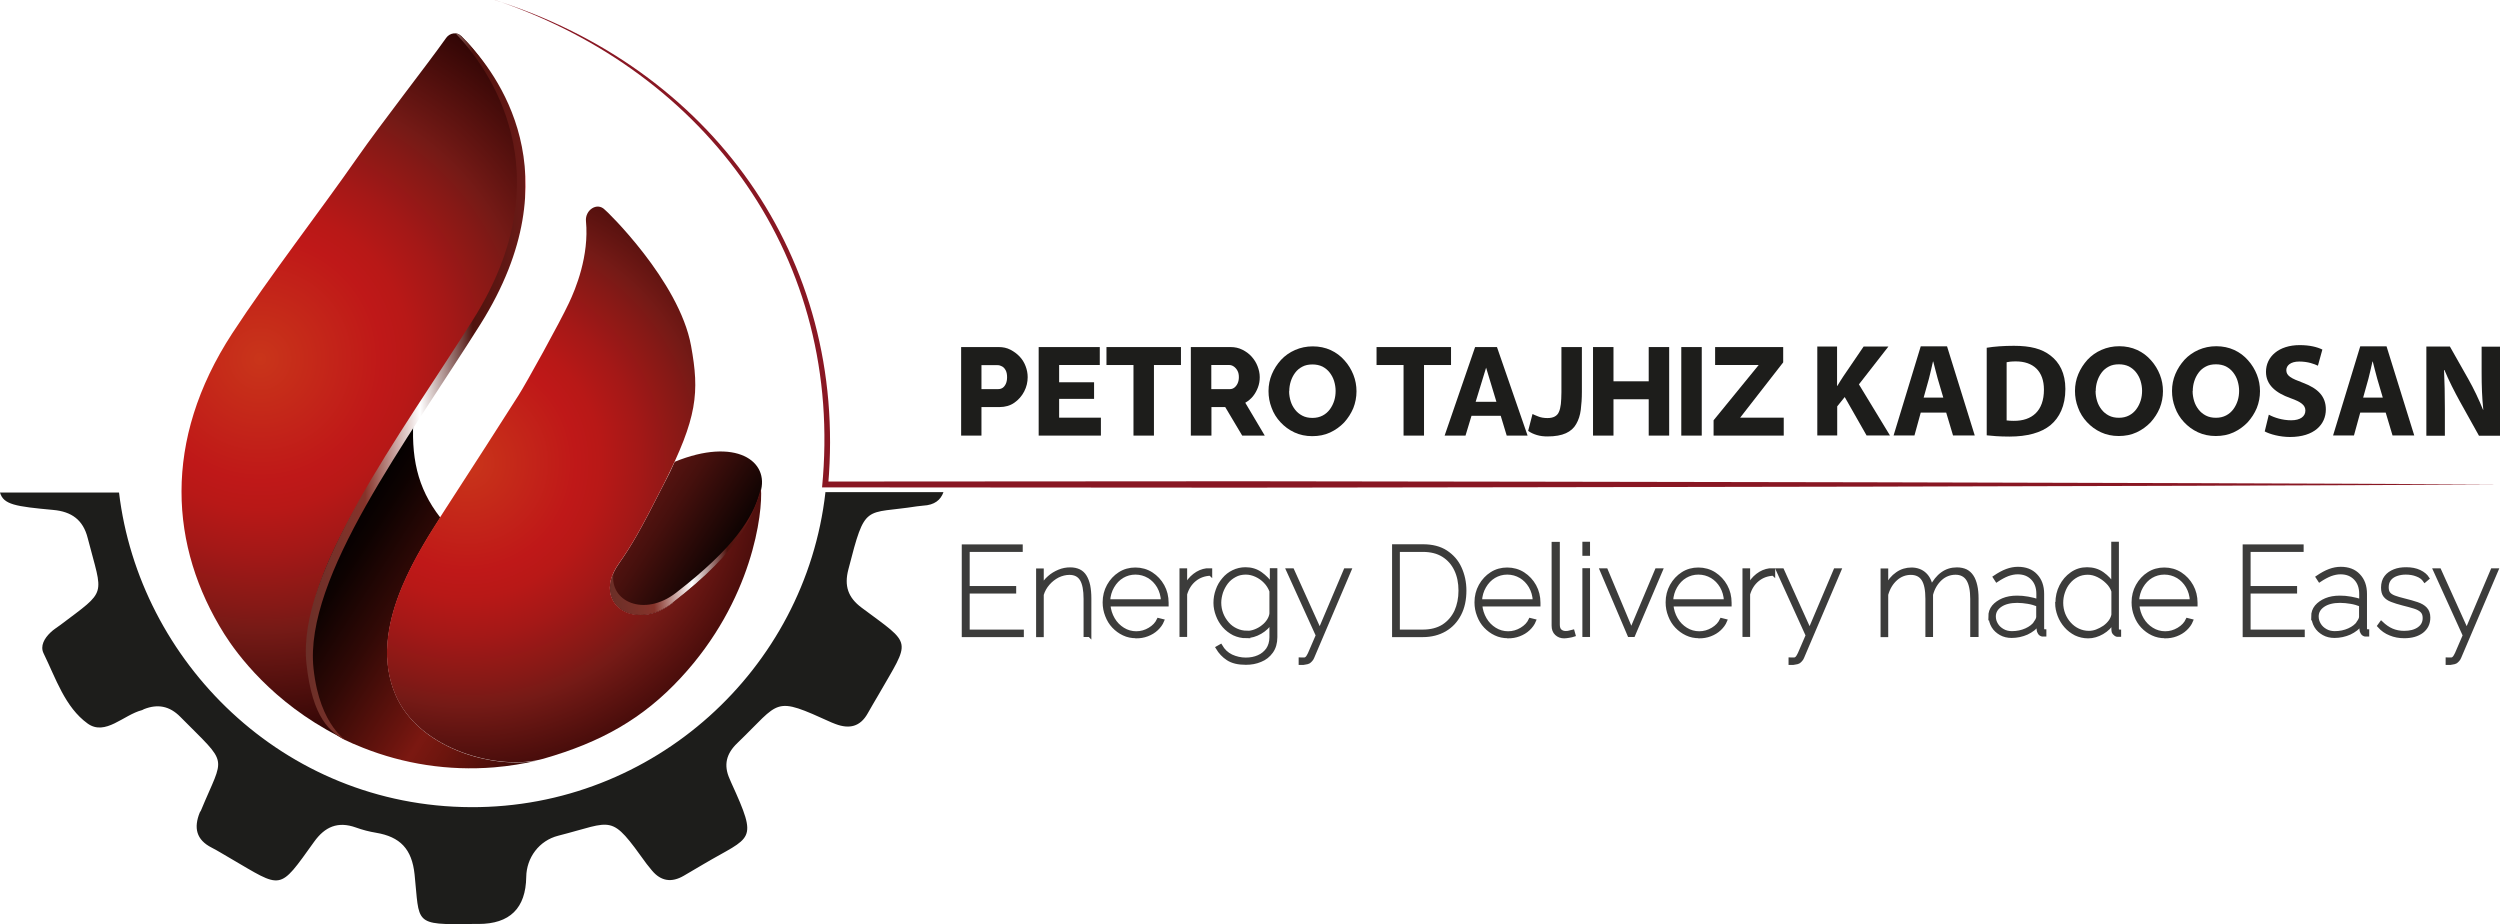 <?xml version="1.0" encoding="UTF-8"?>
<svg xmlns="http://www.w3.org/2000/svg" xmlns:xlink="http://www.w3.org/1999/xlink" id="Layer_1" data-name="Layer 1" viewBox="0 0 179.58 66.4">
  <defs>
    <style>
      .cls-1 {
        fill: url(#linear-gradient);
      }

      .cls-1, .cls-2, .cls-3, .cls-4, .cls-5, .cls-6, .cls-7, .cls-8, .cls-9, .cls-10, .cls-11, .cls-12, .cls-13, .cls-14, .cls-15 {
        stroke-width: 0px;
      }

      .cls-2 {
        fill: url(#linear-gradient-6);
      }

      .cls-16 {
        fill: #3c3c3b;
        stroke: #3c3c3b;
        stroke-miterlimit: 10;
        stroke-width: .25px;
      }

      .cls-17 {
        filter: url(#luminosity-noclip-5);
      }

      .cls-18 {
        mask: url(#mask-2);
      }

      .cls-3 {
        fill: url(#linear-gradient-11);
      }

      .cls-19 {
        mask: url(#mask-3);
      }

      .cls-4 {
        fill: url(#linear-gradient-5);
      }

      .cls-4, .cls-5, .cls-12 {
        mix-blend-mode: multiply;
      }

      .cls-5 {
        fill: url(#linear-gradient-9);
      }

      .cls-20 {
        mask: url(#mask-5);
      }

      .cls-6 {
        fill: url(#linear-gradient-2);
      }

      .cls-7 {
        fill: url(#radial-gradient-2);
      }

      .cls-21 {
        mask: url(#mask-4);
      }

      .cls-8 {
        fill: url(#linear-gradient-3);
      }

      .cls-9 {
        fill: url(#radial-gradient);
      }

      .cls-10 {
        fill: url(#linear-gradient-8);
      }

      .cls-22 {
        filter: url(#luminosity-noclip);
      }

      .cls-23 {
        mask: url(#mask-1);
      }

      .cls-24 {
        mask: url(#mask);
      }

      .cls-11 {
        fill: url(#linear-gradient-10);
      }

      .cls-12 {
        fill: url(#linear-gradient-7);
      }

      .cls-13 {
        fill: #1d1d1b;
      }

      .cls-14 {
        fill: url(#linear-gradient-4);
      }

      .cls-15 {
        fill: #891723;
      }

      .cls-25 {
        filter: url(#luminosity-noclip-3);
      }
    </style>
    <linearGradient id="linear-gradient" x1="201.54" y1="163.32" x2="201.87" y2="163.43" gradientTransform="translate(-194.67 -96.58) rotate(-4.69)" gradientUnits="userSpaceOnUse">
      <stop offset="0" stop-color="#000"></stop>
      <stop offset=".06" stop-color="#0d0203"></stop>
      <stop offset=".17" stop-color="#310a0b"></stop>
      <stop offset=".32" stop-color="#6b1619"></stop>
      <stop offset=".5" stop-color="#ba272c"></stop>
      <stop offset=".52" stop-color="#c1292e"></stop>
      <stop offset=".57" stop-color="#b2252a"></stop>
      <stop offset=".68" stop-color="#8c1d21"></stop>
      <stop offset=".83" stop-color="#4e1012"></stop>
      <stop offset="1" stop-color="#000"></stop>
    </linearGradient>
    <radialGradient id="radial-gradient" cx="202.64" cy="139.4" fx="202.64" fy="139.4" r="34.99" gradientTransform="translate(-194.67 -96.58) rotate(-4.69)" gradientUnits="userSpaceOnUse">
      <stop offset="0" stop-color="#c9351a"></stop>
      <stop offset=".25" stop-color="#bf1818"></stop>
      <stop offset=".31" stop-color="#b81817"></stop>
      <stop offset=".4" stop-color="#a41817"></stop>
      <stop offset=".51" stop-color="#851916"></stop>
      <stop offset=".56" stop-color="#751a16"></stop>
      <stop offset=".84" stop-color="#1e0000"></stop>
      <stop offset="1" stop-color="#1e0000"></stop>
    </radialGradient>
    <linearGradient id="linear-gradient-2" x1="206.23" y1="152.97" x2="226.66" y2="168.64" gradientTransform="translate(-194.67 -96.58) rotate(-4.69)" gradientUnits="userSpaceOnUse">
      <stop offset="0" stop-color="#000"></stop>
      <stop offset=".09" stop-color="#0d0201"></stop>
      <stop offset=".25" stop-color="#310906"></stop>
      <stop offset=".46" stop-color="#6a140e"></stop>
      <stop offset=".52" stop-color="#7b1811"></stop>
      <stop offset=".6" stop-color="#6c150e"></stop>
      <stop offset=".76" stop-color="#460d09"></stop>
      <stop offset=".97" stop-color="#090101"></stop>
      <stop offset="1" stop-color="#000"></stop>
    </linearGradient>
    <linearGradient id="linear-gradient-3" x1="215.07" y1="141.43" x2="235.58" y2="157.17" gradientTransform="translate(-194.67 -96.58) rotate(-4.69)" gradientUnits="userSpaceOnUse">
      <stop offset="0" stop-color="#000"></stop>
      <stop offset=".09" stop-color="#0d0302"></stop>
      <stop offset=".25" stop-color="#310b09"></stop>
      <stop offset=".46" stop-color="#6a1814"></stop>
      <stop offset=".52" stop-color="#7b1c18"></stop>
      <stop offset=".6" stop-color="#6c1815"></stop>
      <stop offset=".76" stop-color="#46100d"></stop>
      <stop offset=".97" stop-color="#090201"></stop>
      <stop offset="1" stop-color="#000"></stop>
    </linearGradient>
    <linearGradient id="linear-gradient-4" x1="226.33" y1="155.96" x2="237.67" y2="155.96" gradientTransform="translate(-194.67 -96.58) rotate(-4.69)" gradientUnits="userSpaceOnUse">
      <stop offset="0" stop-color="#6b2f28"></stop>
      <stop offset=".27" stop-color="#86332a"></stop>
      <stop offset=".52" stop-color="#fff"></stop>
      <stop offset=".76" stop-color="#50130e"></stop>
      <stop offset="1" stop-color="#6a1a17"></stop>
      <stop offset="1" stop-color="#c1292e"></stop>
    </linearGradient>
    <filter id="luminosity-noclip" x="15.49" y="10.55" width="13.62" height="38.48" color-interpolation-filters="sRGB">
      <feFlood flood-color="#fff" result="bg"></feFlood>
      <feBlend in="SourceGraphic" in2="bg"></feBlend>
    </filter>
    <filter id="luminosity-noclip-2" x="15.49" y="-8729.28" width="13.62" height="32766" color-interpolation-filters="sRGB">
      <feFlood flood-color="#fff" result="bg"></feFlood>
      <feBlend in="SourceGraphic" in2="bg"></feBlend>
    </filter>
    <mask id="mask-1" x="15.49" y="-8729.28" width="13.62" height="32766" maskUnits="userSpaceOnUse"></mask>
    <linearGradient id="linear-gradient-5" x1="198.39" y1="129.3" x2="228.27" y2="170.22" gradientTransform="translate(-194.67 -96.58) rotate(-4.69)" gradientUnits="userSpaceOnUse">
      <stop offset=".18" stop-color="#fff"></stop>
      <stop offset=".5" stop-color="#000"></stop>
      <stop offset=".76" stop-color="#000"></stop>
      <stop offset="1" stop-color="#fff"></stop>
    </linearGradient>
    <mask id="mask" x="15.49" y="10.55" width="13.62" height="38.48" maskUnits="userSpaceOnUse">
      <g class="cls-22">
        <g class="cls-23">
          <path class="cls-4" d="m18.28,25.42c-2.02,3.17-3.06,7-2.73,11.03.42,5.16,3,9.62,6.78,12.58-.16-.56-.29-1.22-.37-1.98-.15-1.43.04-2.97.48-4.58-1.53-2.25-2.52-4.92-2.76-7.83-.7-8.54,7.79-20.24,9.42-24.1-3.23,4.86-7.93,10.33-10.83,14.87Z"></path>
        </g>
      </g>
    </mask>
    <linearGradient id="linear-gradient-6" x1="198.39" y1="129.3" x2="228.27" y2="170.22" gradientTransform="translate(-194.67 -96.58) rotate(-4.69)" gradientUnits="userSpaceOnUse">
      <stop offset=".18" stop-color="#fff"></stop>
      <stop offset=".5" stop-color="#fff"></stop>
      <stop offset=".76" stop-color="#fff"></stop>
      <stop offset="1" stop-color="#fff"></stop>
    </linearGradient>
    <radialGradient id="radial-gradient-2" cx="216.83" cy="148.05" fx="216.83" fy="148.05" r="31.2" xlink:href="#radial-gradient"></radialGradient>
    <filter id="luminosity-noclip-3" x="29.24" y="17.4" width="15.28" height="32.46" color-interpolation-filters="sRGB">
      <feFlood flood-color="#fff" result="bg"></feFlood>
      <feBlend in="SourceGraphic" in2="bg"></feBlend>
    </filter>
    <filter id="luminosity-noclip-4" x="29.24" y="-8729.28" width="15.28" height="32766" color-interpolation-filters="sRGB">
      <feFlood flood-color="#fff" result="bg"></feFlood>
      <feBlend in="SourceGraphic" in2="bg"></feBlend>
    </filter>
    <mask id="mask-3" x="29.24" y="-8729.28" width="15.28" height="32766" maskUnits="userSpaceOnUse"></mask>
    <linearGradient id="linear-gradient-7" x1="240.12" y1="114.7" x2="215.75" y2="155.89" gradientTransform="translate(-194.67 -96.58) rotate(-4.69)" gradientUnits="userSpaceOnUse">
      <stop offset=".18" stop-color="#fff"></stop>
      <stop offset="1" stop-color="#000"></stop>
    </linearGradient>
    <mask id="mask-2" x="29.24" y="17.4" width="15.28" height="32.46" maskUnits="userSpaceOnUse">
      <g class="cls-25">
        <g class="cls-19">
          <path class="cls-12" d="m43.56,17.4s.62,1.22-2.16,6.43c-3.26,6.09-10.9,17.38-11.84,19.89-.94,2.51.5,6.14.5,6.14,0,0-.68-2.54,1-5.56,1.68-3.02,9.21-14.31,10.82-16.95,1.61-2.63,3.99-6.48,1.68-9.95Z"></path>
        </g>
      </g>
    </mask>
    <linearGradient id="linear-gradient-8" x1="240.12" y1="114.7" x2="215.75" y2="155.89" gradientTransform="translate(-194.67 -96.58) rotate(-4.69)" gradientUnits="userSpaceOnUse">
      <stop offset=".18" stop-color="#fff"></stop>
      <stop offset="1" stop-color="#fff"></stop>
    </linearGradient>
    <filter id="luminosity-noclip-5" x="27.87" y="43.1" width="23.07" height="10.61" color-interpolation-filters="sRGB">
      <feFlood flood-color="#fff" result="bg"></feFlood>
      <feBlend in="SourceGraphic" in2="bg"></feBlend>
    </filter>
    <filter id="luminosity-noclip-6" x="27.87" y="-8729.28" width="23.07" height="32766" color-interpolation-filters="sRGB">
      <feFlood flood-color="#fff" result="bg"></feFlood>
      <feBlend in="SourceGraphic" in2="bg"></feBlend>
    </filter>
    <mask id="mask-5" x="27.87" y="-8729.28" width="23.07" height="32766" maskUnits="userSpaceOnUse"></mask>
    <linearGradient id="linear-gradient-9" x1="196.34" y1="127.09" x2="229.8" y2="172.9" xlink:href="#linear-gradient-5"></linearGradient>
    <mask id="mask-4" x="27.87" y="43.1" width="23.07" height="10.61" maskUnits="userSpaceOnUse">
      <g class="cls-17">
        <g class="cls-20">
          <path class="cls-5" d="m50.94,43.1c-2.83,4.03-7.36,6.81-12.64,7.25-3.8.31-7.41-.64-10.42-2.5.08.69.25,1.37.53,2.03.71,1.68,2.13,2.92,3.78,3.74,1.12.11,2.26.13,3.42.04,6.86-.56,12.55-4.76,15.33-10.55Z"></path>
        </g>
      </g>
    </mask>
    <linearGradient id="linear-gradient-10" x1="196.34" y1="127.09" x2="229.8" y2="172.9" xlink:href="#linear-gradient-6"></linearGradient>
    <linearGradient id="linear-gradient-11" x1="21.97" y1="27.79" x2="37.74" y2="27.79" gradientTransform="matrix(1,0,0,1,0,0)" xlink:href="#linear-gradient-4"></linearGradient>
  </defs>
  <g>
    <path class="cls-16" d="m73.42,45.35v.29h-4.21v-6.41h4.13v.29h-3.81v2.7h3.34v.29h-3.34v2.84h3.89Z"></path>
    <path class="cls-16" d="m78.26,45.63h-.3v-2.61c0-.64-.09-1.1-.27-1.4s-.47-.45-.87-.45c-.28,0-.56.07-.83.2-.27.14-.5.32-.7.55-.2.23-.35.49-.44.79v2.93h-.3v-4.68h.3v1.17c.13-.25.29-.46.51-.65.21-.19.45-.33.71-.44.26-.11.53-.16.81-.16.25,0,.46.05.63.13.18.09.32.22.43.4s.19.39.25.66c.05.26.08.57.08.92v2.65Z"></path>
    <path class="cls-16" d="m81.6,45.72c-.31,0-.61-.06-.88-.19-.28-.13-.52-.31-.73-.53s-.37-.49-.48-.78c-.12-.3-.18-.62-.18-.95,0-.44.1-.84.3-1.2.2-.36.47-.65.8-.86.34-.22.72-.32,1.13-.32s.81.11,1.15.33c.34.22.61.51.81.87.2.36.3.77.3,1.21v.07s0,.05,0,.07h-4.18c.03.38.14.72.32,1.03s.42.55.71.73c.29.18.61.27.95.27s.66-.09.96-.27c.3-.18.51-.4.64-.68l.28.07c-.09.22-.23.41-.42.59s-.41.31-.67.41-.52.14-.8.14Zm-1.97-2.55h3.89c-.02-.39-.12-.74-.3-1.05-.18-.3-.41-.54-.7-.71-.29-.17-.61-.26-.96-.26s-.66.09-.95.26c-.28.17-.51.41-.69.72-.18.31-.28.65-.3,1.04Z"></path>
    <path class="cls-16" d="m86.94,41.23c-.42.02-.8.15-1.12.41-.32.26-.54.6-.67,1.04v2.95h-.3v-4.68h.3v1.18c.16-.33.38-.6.65-.81.27-.21.56-.33.86-.37.06,0,.12,0,.17,0h.12v.29Z"></path>
    <path class="cls-16" d="m89.52,45.72c-.32,0-.61-.07-.89-.2-.27-.14-.51-.32-.71-.55-.2-.23-.35-.49-.46-.78-.11-.29-.17-.58-.17-.88,0-.32.05-.62.16-.92.1-.29.25-.55.45-.78.19-.23.42-.41.69-.54s.56-.2.88-.2c.41,0,.77.11,1.08.33.31.22.57.49.79.8v-1.06h.29v4.83c0,.41-.1.76-.3,1.04s-.46.49-.79.62c-.33.14-.67.2-1.05.2-.54,0-.97-.1-1.29-.31-.31-.2-.56-.47-.75-.79l.23-.13c.19.33.44.57.77.73.33.15.67.23,1.04.23.34,0,.64-.06.91-.18.28-.12.49-.3.66-.53.16-.24.25-.53.25-.88v-1.1c-.19.31-.45.56-.78.75s-.67.29-1.02.29Zm.05-.28c.21,0,.41-.04.61-.12s.38-.18.55-.32c.17-.13.3-.28.4-.44s.16-.32.18-.48v-1.62c-.1-.26-.24-.49-.43-.68-.19-.2-.41-.35-.65-.46-.24-.11-.49-.17-.74-.17-.29,0-.56.06-.79.19-.24.13-.44.29-.6.5s-.28.44-.37.69c-.08.26-.13.51-.13.76,0,.28.05.55.15.81.1.26.24.48.42.69s.39.36.63.47c.24.11.49.17.77.17Z"></path>
    <path class="cls-16" d="m93.43,47.35c.1,0,.18,0,.26,0,.08,0,.13-.03.16-.06.04-.02.08-.08.13-.16.05-.08.13-.24.22-.47.1-.23.24-.57.44-1.02l-2.13-4.69h.33l1.96,4.34,1.84-4.34h.31l-2.67,6.27c-.03.07-.07.14-.12.19-.05.06-.1.1-.16.14-.06.03-.13.05-.22.06-.05.01-.11.02-.17.03-.06,0-.13,0-.2,0v-.29Z"></path>
    <path class="cls-16" d="m100.12,45.63v-6.41h2.08c.67,0,1.23.14,1.67.43.44.29.78.67,1,1.16.22.48.34,1.02.34,1.61,0,.65-.12,1.22-.37,1.7s-.59.85-1.05,1.12c-.45.26-.98.4-1.59.4h-2.08Zm4.77-3.21c0-.56-.1-1.06-.31-1.5-.21-.44-.51-.78-.91-1.03-.4-.25-.89-.37-1.47-.37h-1.77v5.83h1.77c.59,0,1.08-.13,1.48-.38.4-.26.7-.61.91-1.05.2-.45.3-.94.3-1.49Z"></path>
    <path class="cls-16" d="m108.31,45.72c-.31,0-.61-.06-.88-.19-.28-.13-.52-.31-.73-.53s-.37-.49-.48-.78c-.12-.3-.18-.62-.18-.95,0-.44.1-.84.3-1.2.2-.36.47-.65.8-.86.34-.22.72-.32,1.13-.32s.81.11,1.15.33c.34.22.61.51.81.87.2.36.3.77.3,1.21v.07s0,.05,0,.07h-4.18c.03.38.14.72.32,1.03s.42.55.71.73c.29.18.61.27.95.27s.66-.09.96-.27c.3-.18.51-.4.64-.68l.28.07c-.09.22-.23.41-.42.59s-.41.31-.67.41-.52.14-.8.14Zm-1.97-2.55h3.89c-.02-.39-.12-.74-.3-1.05-.18-.3-.41-.54-.7-.71-.29-.17-.61-.26-.96-.26s-.66.09-.95.26c-.28.17-.51.41-.69.72-.18.31-.28.65-.3,1.04Z"></path>
    <path class="cls-16" d="m111.61,39.05h.31v5.83c0,.19.05.34.15.43.1.09.23.14.39.14.08,0,.17,0,.26-.03s.19-.04.26-.06l.07.25c-.09.03-.2.06-.34.08s-.25.04-.35.04c-.23,0-.41-.07-.56-.21s-.22-.33-.22-.58v-5.89Z"></path>
    <path class="cls-16" d="m113.79,39.8v-.76h.3v.76h-.3Zm0,5.83v-4.69h.3v4.69h-.3Z"></path>
    <path class="cls-16" d="m117.03,45.63l-1.99-4.68h.33l1.81,4.32,1.82-4.32h.32l-1.99,4.68h-.3Z"></path>
    <path class="cls-16" d="m122.04,45.72c-.31,0-.61-.06-.88-.19-.28-.13-.52-.31-.73-.53s-.37-.49-.48-.78c-.12-.3-.18-.62-.18-.95,0-.44.1-.84.3-1.2.2-.36.47-.65.8-.86.34-.22.72-.32,1.13-.32s.81.11,1.15.33c.34.22.61.51.81.87.2.36.3.77.3,1.21v.07s0,.05,0,.07h-4.18c.03.38.14.72.32,1.03s.42.55.71.73c.29.18.61.27.95.27s.66-.09.96-.27c.3-.18.51-.4.64-.68l.28.07c-.09.22-.23.41-.42.59s-.41.31-.67.41-.52.14-.8.14Zm-1.97-2.55h3.89c-.02-.39-.12-.74-.3-1.05-.18-.3-.41-.54-.7-.71-.29-.17-.61-.26-.96-.26s-.66.09-.95.26c-.28.17-.51.41-.69.72-.18.31-.28.65-.3,1.04Z"></path>
    <path class="cls-16" d="m127.38,41.23c-.42.02-.8.15-1.12.41-.32.26-.54.6-.67,1.04v2.95h-.3v-4.68h.3v1.18c.16-.33.38-.6.65-.81.27-.21.56-.33.86-.37.06,0,.12,0,.17,0h.12v.29Z"></path>
    <path class="cls-16" d="m128.62,47.35c.1,0,.18,0,.26,0,.08,0,.13-.03.16-.06.04-.02.08-.08.13-.16.05-.08.13-.24.22-.47.1-.23.24-.57.44-1.02l-2.13-4.69h.33l1.96,4.34,1.84-4.34h.31l-2.67,6.27c-.03.07-.07.14-.12.19-.05.06-.1.1-.16.14-.06.03-.13.05-.22.06-.05.01-.11.02-.17.03-.06,0-.13,0-.2,0v-.29Z"></path>
    <path class="cls-16" d="m141.95,45.63h-.3v-2.61c0-.63-.1-1.1-.29-1.4-.19-.3-.49-.46-.89-.46s-.78.14-1.09.43c-.31.29-.53.66-.65,1.12v2.92h-.3v-2.61c0-.64-.09-1.1-.28-1.4s-.49-.45-.89-.45-.77.14-1.08.42c-.31.28-.54.65-.67,1.12v2.93h-.3v-4.68h.3v1.17c.2-.4.45-.7.77-.92.31-.22.66-.32,1.03-.32s.71.12.96.36c.25.24.4.56.45.95.23-.44.49-.77.8-.99.3-.22.65-.33,1.05-.33.25,0,.47.05.64.13.18.09.32.22.44.4.12.18.2.4.26.66.06.26.09.57.09.91v2.65Z"></path>
    <path class="cls-16" d="m142.95,44.29c0-.28.08-.51.25-.72.17-.2.4-.36.68-.48.29-.12.62-.18,1.01-.18.25,0,.51.02.78.07s.51.11.73.18v-.5c0-.46-.13-.83-.4-1.11-.27-.28-.62-.42-1.07-.42-.23,0-.47.05-.72.14-.25.1-.51.24-.78.42l-.15-.23c.31-.21.6-.37.87-.47.27-.1.54-.15.8-.15.54,0,.97.16,1.28.49.32.33.48.77.48,1.33v2.47c0,.07.01.12.04.15s.07.05.12.05v.27h-.1s-.05,0-.07,0c-.08-.02-.15-.06-.2-.14-.05-.07-.07-.15-.08-.23v-.41c-.22.28-.49.49-.83.65-.34.15-.71.23-1.09.23-.29,0-.55-.06-.78-.19-.23-.13-.42-.3-.55-.52s-.2-.46-.2-.72Zm3.28.4c.05-.07.09-.14.12-.21.03-.07.04-.13.04-.18v-.85c-.23-.09-.47-.16-.72-.2-.25-.04-.5-.07-.77-.07-.5,0-.9.1-1.2.3s-.46.47-.46.8c0,.22.06.41.17.59.11.18.26.32.46.43.19.11.41.16.65.16.37,0,.71-.07,1.02-.21.31-.14.54-.32.7-.55Z"></path>
    <path class="cls-16" d="m147.77,43.31c0-.44.09-.84.28-1.21s.44-.66.77-.89.69-.34,1.1-.34.79.11,1.11.34c.32.23.57.49.75.8v-2.97h.3v6.12c0,.06.01.11.04.14s.07.05.12.05v.27c-.07,0-.13,0-.16,0-.08-.02-.15-.07-.21-.14s-.08-.15-.08-.23v-.57c-.19.31-.45.57-.78.76-.33.19-.67.29-1.01.29-.32,0-.62-.07-.9-.2-.27-.14-.51-.32-.71-.55-.2-.23-.36-.49-.47-.78-.11-.29-.17-.58-.17-.88Zm4.02.77v-1.61c-.08-.25-.22-.47-.42-.66-.2-.2-.42-.35-.66-.47-.25-.12-.49-.18-.74-.18-.29,0-.55.06-.78.18-.23.12-.43.28-.6.49-.17.2-.29.43-.38.69-.09.26-.13.52-.13.79s.05.55.15.81c.1.25.24.48.42.68.18.2.39.36.63.47.24.11.49.17.77.17.17,0,.36-.03.55-.1.19-.07.38-.17.56-.29.18-.13.32-.27.44-.44.11-.16.18-.34.2-.52Z"></path>
    <path class="cls-16" d="m155.51,45.72c-.31,0-.61-.06-.88-.19-.28-.13-.52-.31-.73-.53s-.37-.49-.48-.78c-.12-.3-.18-.62-.18-.95,0-.44.1-.84.3-1.2.2-.36.47-.65.8-.86.34-.22.72-.32,1.13-.32s.81.11,1.15.33c.34.22.61.51.81.87.2.36.3.77.3,1.21v.07s0,.05,0,.07h-4.18c.03.38.14.72.32,1.03s.42.55.71.73c.29.18.61.27.95.27s.66-.09.96-.27c.3-.18.51-.4.64-.68l.28.07c-.09.22-.23.41-.42.59s-.41.31-.67.41-.52.14-.8.14Zm-1.97-2.55h3.89c-.02-.39-.12-.74-.3-1.05-.18-.3-.41-.54-.7-.71-.29-.17-.61-.26-.96-.26s-.66.09-.95.26c-.28.17-.51.41-.69.72-.18.31-.28.65-.3,1.04Z"></path>
    <path class="cls-16" d="m165.43,45.35v.29h-4.21v-6.41h4.13v.29h-3.81v2.7h3.34v.29h-3.34v2.84h3.89Z"></path>
    <path class="cls-16" d="m166.14,44.29c0-.28.08-.51.25-.72.17-.2.4-.36.68-.48.29-.12.62-.18,1.01-.18.25,0,.51.02.78.07s.51.11.73.18v-.5c0-.46-.13-.83-.4-1.11-.27-.28-.62-.42-1.07-.42-.23,0-.47.05-.72.14-.25.1-.51.24-.78.42l-.15-.23c.31-.21.6-.37.87-.47.27-.1.54-.15.8-.15.54,0,.97.16,1.28.49.32.33.48.77.48,1.33v2.47c0,.07.01.12.04.15s.07.05.12.05v.27h-.1s-.05,0-.07,0c-.08-.02-.15-.06-.2-.14-.05-.07-.07-.15-.08-.23v-.41c-.22.28-.49.49-.83.65-.34.15-.71.23-1.09.23-.29,0-.55-.06-.78-.19-.23-.13-.42-.3-.55-.52s-.2-.46-.2-.72Zm3.28.4c.05-.07.09-.14.12-.21.03-.07.04-.13.04-.18v-.85c-.23-.09-.47-.16-.72-.2-.25-.04-.5-.07-.77-.07-.5,0-.9.1-1.2.3s-.46.47-.46.8c0,.22.06.41.17.59.11.18.26.32.46.43.19.11.41.16.65.16.37,0,.71-.07,1.02-.21.31-.14.54-.32.7-.55Z"></path>
    <path class="cls-16" d="m172.7,45.72c-.36,0-.69-.06-1-.19-.31-.12-.58-.31-.81-.57l.16-.22c.25.24.51.42.77.53s.55.17.87.17c.44,0,.79-.09,1.06-.28.27-.19.4-.44.4-.77,0-.22-.06-.38-.18-.5-.12-.12-.3-.22-.53-.29-.23-.07-.51-.15-.84-.23-.32-.08-.59-.17-.8-.25-.21-.08-.37-.19-.48-.33-.11-.14-.16-.33-.16-.58,0-.31.08-.57.23-.76.15-.2.36-.34.61-.44s.53-.14.84-.14c.37,0,.69.06.96.19s.46.29.58.48l-.2.17c-.13-.19-.32-.33-.57-.42-.25-.1-.52-.14-.81-.14-.24,0-.46.04-.66.11-.2.07-.37.18-.49.33s-.19.34-.19.59c0,.2.04.35.13.46.09.11.22.19.4.26s.41.13.68.2c.37.09.68.18.95.27.27.09.47.21.61.36.14.15.22.36.22.63,0,.42-.16.75-.48,1-.32.24-.74.36-1.27.36Z"></path>
    <path class="cls-16" d="m175.82,47.35c.1,0,.18,0,.26,0,.08,0,.13-.03.16-.06.04-.02.08-.08.13-.16.05-.08.13-.24.22-.47.1-.23.24-.57.44-1.02l-2.13-4.69h.33l1.96,4.34,1.84-4.34h.31l-2.67,6.27c-.03.07-.07.14-.12.19-.05.06-.1.1-.16.14-.06.03-.13.05-.22.06-.05.01-.11.02-.17.03-.06,0-.13,0-.2,0v-.29Z"></path>
  </g>
  <g>
    <path class="cls-1" d="m19.85,49.86c-.1-.08-.19-.17-.28-.25.09.09.19.17.28.25Z"></path>
    <g>
      <path class="cls-9" d="m33.12,2.58c-.31-.31-.82-.21-1.07.14-1.39,1.97-4.58,6.02-6.45,8.7-2.46,3.54-6.27,8.47-8.92,12.53-5.02,7.71-4.5,15.33-.57,21.59.91,1.44,3.45,4.91,8.21,7.34.24.12-1.71-.97-2.16-5.24-.69-6.56,6.71-16.32,11.99-24.72,6.82-10.86,1.15-18.17-1.03-20.35Z"></path>
      <path class="cls-6" d="m28.4,49.88c-1.88-4.45,1.18-9.5,3.23-12.7-1.68-2.16-2.13-4.39-1.91-7.39-4.37,6.71-8.12,12.54-7.55,17.87.18,1.69.59,2.89,1.01,3.7.64,1.24.62,1.45,2.91,2.36,2.9,1.15,6.1,1.67,9.41,1.4,1.08-.09,2.12-.26,3.14-.5-3.25.67-8.62-.9-10.24-4.74Z"></path>
      <path class="cls-8" d="m48.47,33.16c-.33.75-.37.8-.78,1.6-1.68,3.32-2.28,4.36-3.25,5.75-1.99,2.84,1.12,4.94,3.89,2.8,4.97-3.84,5.7-6.04,6.29-7.93.7-2.26-1.77-4-6.15-2.21Z"></path>
      <path class="cls-14" d="m44.07,41.16c-1.12,2.48,1.72,4.11,4.26,2.14,4.87-3.77,5.7-5.94,6.29-7.93-.61,1.83-1.77,3.89-6.06,7.21-2.29,1.77-4.82.63-4.49-1.43Z"></path>
      <g class="cls-24">
        <path class="cls-2" d="m18.28,25.42c-2.02,3.17-3.06,7-2.73,11.03.42,5.16,3,9.62,6.78,12.58-.16-.56-.29-1.22-.37-1.98-.15-1.43.04-2.97.48-4.58-1.53-2.25-2.52-4.92-2.76-7.83-.7-8.54,7.79-20.24,9.42-24.1-3.23,4.86-7.93,10.33-10.83,14.87Z"></path>
      </g>
      <path class="cls-7" d="m48.33,43.3c-2.77,2.14-5.88.03-3.89-2.8.97-1.38,1.57-2.43,3.25-5.75,2.41-4.77,2.56-6.55,1.95-9.91-.85-4.67-6.14-9.77-6.2-9.78h0c-.55-.56-1.42.03-1.35.82.24,2.51-.75,4.89-1.22,5.88-.65,1.39-3.07,5.77-3.62,6.63-1.43,2.25-3.18,4.97-5.33,8.29-2.03,3.15-5.51,8.5-3.54,13.18,1.69,4.01,7.48,5.55,10.66,4.64,4.12-1.18,7.14-2.87,9.86-5.81,5.16-5.56,5.9-11.86,5.76-13.61-.59,2.02-1.38,4.37-6.35,8.21Z"></path>
      <g class="cls-18">
        <path class="cls-10" d="m43.56,17.4s.62,1.22-2.16,6.43c-3.26,6.09-10.9,17.38-11.84,19.89-.94,2.51.5,6.14.5,6.14,0,0-.68-2.54,1-5.56,1.68-3.02,9.21-14.31,10.82-16.95,1.61-2.63,3.99-6.48,1.68-9.95Z"></path>
      </g>
      <g class="cls-21">
        <path class="cls-11" d="m50.94,43.1c-2.83,4.03-7.36,6.81-12.64,7.25-3.8.31-7.41-.64-10.42-2.5.08.69.25,1.37.53,2.03.71,1.68,2.13,2.92,3.78,3.74,1.12.11,2.26.13,3.42.04,6.86-.56,12.55-4.76,15.33-10.55Z"></path>
      </g>
      <path class="cls-3" d="m33.47,2.94c-.51-.55-.62-.52-.74-.54,2.3,2.4,7.9,9.97,1.27,20.53-5.28,8.4-12.67,18.16-11.99,24.72.42,3.97,1.73,4.96,2.82,5.52.24.12-1.86-.89-2.31-5.16-.69-6.56,6.71-16.32,11.99-24.72,6.82-10.86,1.08-18.1-1.03-20.35Z"></path>
    </g>
  </g>
  <path class="cls-15" d="m35.53,0c15.5,4.89,25.38,18.44,23.96,34.82,0,0-.21-.23-.21-.23l30.07-.02c26.78.04,63.44.08,90.22.23-26.8.15-63.42.19-90.22.23,0,0-30.07-.02-30.07-.02h-.23c1.6-16.36-8.18-29.84-23.52-35.02h0Z"></path>
  <path class="cls-13" d="m69.04,31.29v-6.36h2.71c.3,0,.58.06.83.19s.47.29.66.49c.19.2.33.43.43.69s.15.52.15.79c0,.36-.08.7-.25,1.03-.17.33-.41.6-.71.81s-.66.31-1.06.31h-1.3v2.05h-1.47Zm1.47-3.34h1.2c.11,0,.22-.03.31-.09s.17-.16.23-.29c.06-.13.09-.29.09-.47,0-.2-.03-.37-.1-.5-.07-.13-.15-.22-.26-.28s-.21-.09-.33-.09h-1.15v1.73Z"></path>
  <path class="cls-13" d="m79.08,30v1.29h-4.47v-6.36h4.39v1.29h-2.92v1.24h2.51v1.19h-2.51v1.35h3Z"></path>
  <path class="cls-13" d="m84.82,26.22h-1.93v5.07h-1.47v-5.07h-1.94v-1.29h5.35v1.29Z"></path>
  <path class="cls-13" d="m85.54,31.29v-6.36h2.86c.3,0,.58.06.84.19.26.13.48.29.66.49.18.2.33.43.43.69s.16.52.16.79-.04.5-.13.74c-.09.24-.21.45-.36.64-.16.19-.34.34-.55.46l1.4,2.36h-1.62l-1.22-2.05h-.99v2.05h-1.47Zm1.47-3.34h1.35c.11,0,.22-.04.31-.11.09-.07.17-.17.23-.3.06-.13.09-.28.09-.45,0-.18-.03-.33-.1-.46-.07-.13-.16-.23-.26-.3s-.21-.11-.32-.11h-1.3v1.73Z"></path>
  <path class="cls-13" d="m94.26,31.33c-.47,0-.89-.09-1.28-.27-.39-.18-.72-.43-1-.73s-.5-.65-.64-1.04c-.15-.39-.22-.78-.22-1.2s.08-.83.24-1.21.38-.72.66-1.03c.28-.3.62-.54,1.01-.71.39-.17.81-.26,1.27-.26s.9.09,1.29.27c.39.18.72.43.99.74.28.31.49.66.64,1.04s.22.78.22,1.18c0,.42-.08.83-.23,1.21-.16.38-.38.72-.66,1.03-.29.3-.62.54-1.01.72-.39.18-.81.26-1.28.26Zm-1.66-3.22c0,.24.04.48.11.71.07.23.18.43.32.61s.31.32.52.43.45.16.73.16.52-.06.73-.17.38-.26.52-.45.24-.4.31-.62c.07-.23.1-.46.1-.7s-.04-.48-.11-.71c-.07-.23-.18-.43-.32-.61-.14-.18-.31-.32-.52-.43-.21-.1-.45-.15-.71-.15-.28,0-.53.05-.73.16-.21.11-.38.25-.52.44s-.24.39-.31.61c-.07.22-.11.46-.11.7Z"></path>
  <path class="cls-13" d="m104.22,26.22h-1.93v5.07h-1.47v-5.07h-1.94v-1.29h5.35v1.29Z"></path>
  <path class="cls-13" d="m105.95,24.93h1.58l2.2,6.36h-1.5l-.43-1.42h-2.1l-.43,1.42h-1.5l2.19-6.36Zm1.54,3.93l-.74-2.45-.75,2.45h1.49Z"></path>
  <path class="cls-13" d="m110.09,29.74c.07.04.19.09.39.17.19.08.42.12.68.12.22,0,.39-.04.52-.11s.24-.18.3-.33c.07-.15.11-.34.14-.57.02-.23.04-.51.04-.84v-3.25h1.47v3.21c0,.47-.03.91-.08,1.3-.05.39-.16.73-.33,1.02-.16.29-.41.51-.74.66-.33.15-.77.23-1.32.23-.28,0-.53-.03-.76-.1s-.44-.16-.63-.3l.31-1.2Z"></path>
  <path class="cls-13" d="m119.9,24.93v6.36h-1.47v-2.61h-2.53v2.61h-1.47v-6.36h1.47v2.46h2.53v-2.46h1.47Z"></path>
  <path class="cls-13" d="m120.77,31.29v-6.36h1.47v6.36h-1.47Z"></path>
  <path class="cls-13" d="m123.09,30.19l3.24-3.97h-3.13v-1.29h4.89v1.1l-3.09,3.97h3.13v1.29h-5.04v-1.1Z"></path>
  <path class="cls-13" d="m59.29,35.38c-1.44,12.69-12.34,22.65-25.45,22.6-13.54-.05-23.85-10.52-25.29-22.6H0c.25.87,1.11,1,3.83,1.25,1.31.12,2.14.71,2.47,2.02,1.1,4.27,1.44,3.67-1.96,6.24-.24.18-.51.34-.72.55-.43.41-.75.96-.49,1.49.88,1.8,1.54,3.87,3.16,5.04,1.27.92,2.58-.62,3.91-.96.05-.01.09-.05.14-.07.99-.39,1.84-.23,2.61.55,3.53,3.57,3.17,2.65,1.48,6.74-.02.05-.06.08-.08.13-.44,1.09-.27,1.96.86,2.53.45.23.87.5,1.31.75,3.8,2.21,3.47,2.41,6.04-1.17.78-1.09,1.71-1.49,3-1.03.47.17.97.3,1.46.38,1.71.29,2.57,1.15,2.76,3,.37,3.53-.12,3.62,4.13,3.55h.45q3.39,0,3.44-3.38c.02-1.38.92-2.61,2.3-2.96,4.05-1.03,3.71-1.64,6.35,2.03.12.16.25.31.38.47.65.78,1.42.88,2.28.38.48-.28.96-.56,1.43-.84,3.45-2.04,3.96-1.53,1.99-5.84-.04-.09-.08-.19-.12-.28-.45-1-.24-1.82.56-2.58,3.16-3.04,2.52-3.4,6.77-1.47.09.04.19.08.28.11.98.37,1.77.2,2.31-.77.24-.44.51-.87.76-1.31,2.34-4.08,2.49-3.53-1.2-6.28-.98-.73-1.26-1.57-.95-2.75,1.24-4.83,1.13-3.93,4.93-4.53.15-.02.3-.04.45-.05.8-.04,1.25-.4,1.45-.97h-8.49Z"></path>
  <g>
    <path class="cls-13" d="m130.53,24.89h1.43v2.83h.02c.14-.24.29-.47.44-.7l1.45-2.13h1.78l-2.12,2.72,2.23,3.67h-1.68l-1.57-2.76-.54.67v2.09h-1.43v-6.4Z"></path>
    <path class="cls-13" d="m137.97,29.64l-.45,1.64h-1.5l1.95-6.4h1.89l1.99,6.4h-1.56l-.49-1.64h-1.84Zm1.62-1.08l-.4-1.36c-.11-.38-.22-.86-.32-1.23h-.02c-.09.38-.19.86-.29,1.23l-.38,1.36h1.42Z"></path>
    <path class="cls-13" d="m142.71,24.98c.53-.09,1.23-.14,1.95-.14,1.21,0,2.01.22,2.62.69.66.5,1.08,1.28,1.08,2.41,0,1.23-.44,2.07-1.06,2.59-.67.56-1.7.83-2.95.83-.75,0-1.29-.05-1.64-.09v-6.28Zm1.44,5.22c.13.02.33.03.5.03,1.31.01,2.17-.71,2.17-2.24,0-1.33-.77-2.03-2.02-2.03-.32,0-.53.03-.66.06v4.19Z"></path>
    <path class="cls-13" d="m162.98,29.79c.38.21.98.4,1.6.4.66,0,1.02-.28,1.02-.7,0-.39-.31-.62-1.07-.89-1.07-.38-1.76-.96-1.76-1.89,0-1.09.92-1.92,2.42-1.92.73,0,1.26.14,1.63.32l-.32,1.16c-.25-.12-.71-.3-1.34-.3s-.93.29-.93.62c0,.41.35.59,1.18.9,1.13.42,1.66,1.01,1.66,1.92,0,1.07-.82,1.98-2.58,1.98-.72,0-1.45-.2-1.81-.4l.29-1.19Z"></path>
    <path class="cls-13" d="m169.54,29.64l-.45,1.64h-1.5l1.95-6.4h1.89l1.99,6.4h-1.56l-.49-1.64h-1.84Zm1.62-1.08l-.4-1.36c-.11-.38-.22-.86-.32-1.23h-.02c-.09.38-.19.86-.29,1.23l-.38,1.36h1.42Z"></path>
    <path class="cls-13" d="m174.29,31.29v-6.4h1.69l1.33,2.35c.38.67.76,1.47,1.05,2.19h.02c-.09-.85-.12-1.71-.12-2.67v-1.86h1.33v6.4h-1.52l-1.37-2.46c-.38-.69-.8-1.51-1.11-2.26h-.03c.04.85.06,1.76.06,2.8v1.92h-1.33Z"></path>
  </g>
  <path class="cls-13" d="m152.19,31.32c-.47,0-.89-.09-1.28-.27-.39-.18-.72-.43-1-.73s-.5-.65-.64-1.04c-.15-.39-.22-.78-.22-1.2s.08-.83.24-1.21.38-.72.66-1.03c.28-.3.62-.54,1.01-.71.39-.17.81-.26,1.27-.26s.9.09,1.29.27c.39.18.72.43.99.74.28.31.49.66.64,1.04s.22.78.22,1.18c0,.42-.08.83-.23,1.21-.16.38-.38.72-.66,1.03-.29.3-.62.54-1.01.72-.39.18-.81.26-1.28.26Zm-1.66-3.22c0,.24.04.48.11.71.07.23.18.43.32.61s.31.32.52.43.45.16.73.16.52-.06.73-.17.38-.26.52-.45.24-.4.31-.62c.07-.23.1-.46.1-.7s-.04-.48-.11-.71c-.07-.23-.18-.43-.32-.61-.14-.18-.31-.32-.52-.43-.21-.1-.45-.15-.71-.15-.28,0-.53.05-.73.16-.21.11-.38.25-.52.44s-.24.39-.31.61c-.07.22-.11.46-.11.7Z"></path>
  <path class="cls-13" d="m159.16,31.32c-.47,0-.89-.09-1.28-.27-.39-.18-.72-.43-1-.73s-.5-.65-.64-1.04c-.15-.39-.22-.78-.22-1.2s.08-.83.24-1.21.38-.72.66-1.03c.28-.3.62-.54,1.01-.71.39-.17.81-.26,1.27-.26s.9.09,1.29.27c.39.18.72.43.99.74.28.31.49.66.64,1.04s.22.78.22,1.18c0,.42-.08.83-.23,1.21-.16.38-.38.72-.66,1.03-.29.3-.62.54-1.01.72-.39.18-.81.26-1.28.26Zm-1.66-3.22c0,.24.04.48.11.71.07.23.18.43.32.61s.31.32.52.43.45.16.73.16.52-.06.73-.17.38-.26.52-.45.24-.4.31-.62c.07-.23.1-.46.1-.7s-.04-.48-.11-.71c-.07-.23-.18-.43-.32-.61-.14-.18-.31-.32-.52-.43-.21-.1-.45-.15-.71-.15-.28,0-.53.05-.73.16-.21.11-.38.25-.52.44s-.24.39-.31.61c-.07.22-.11.46-.11.7Z"></path>
</svg>
